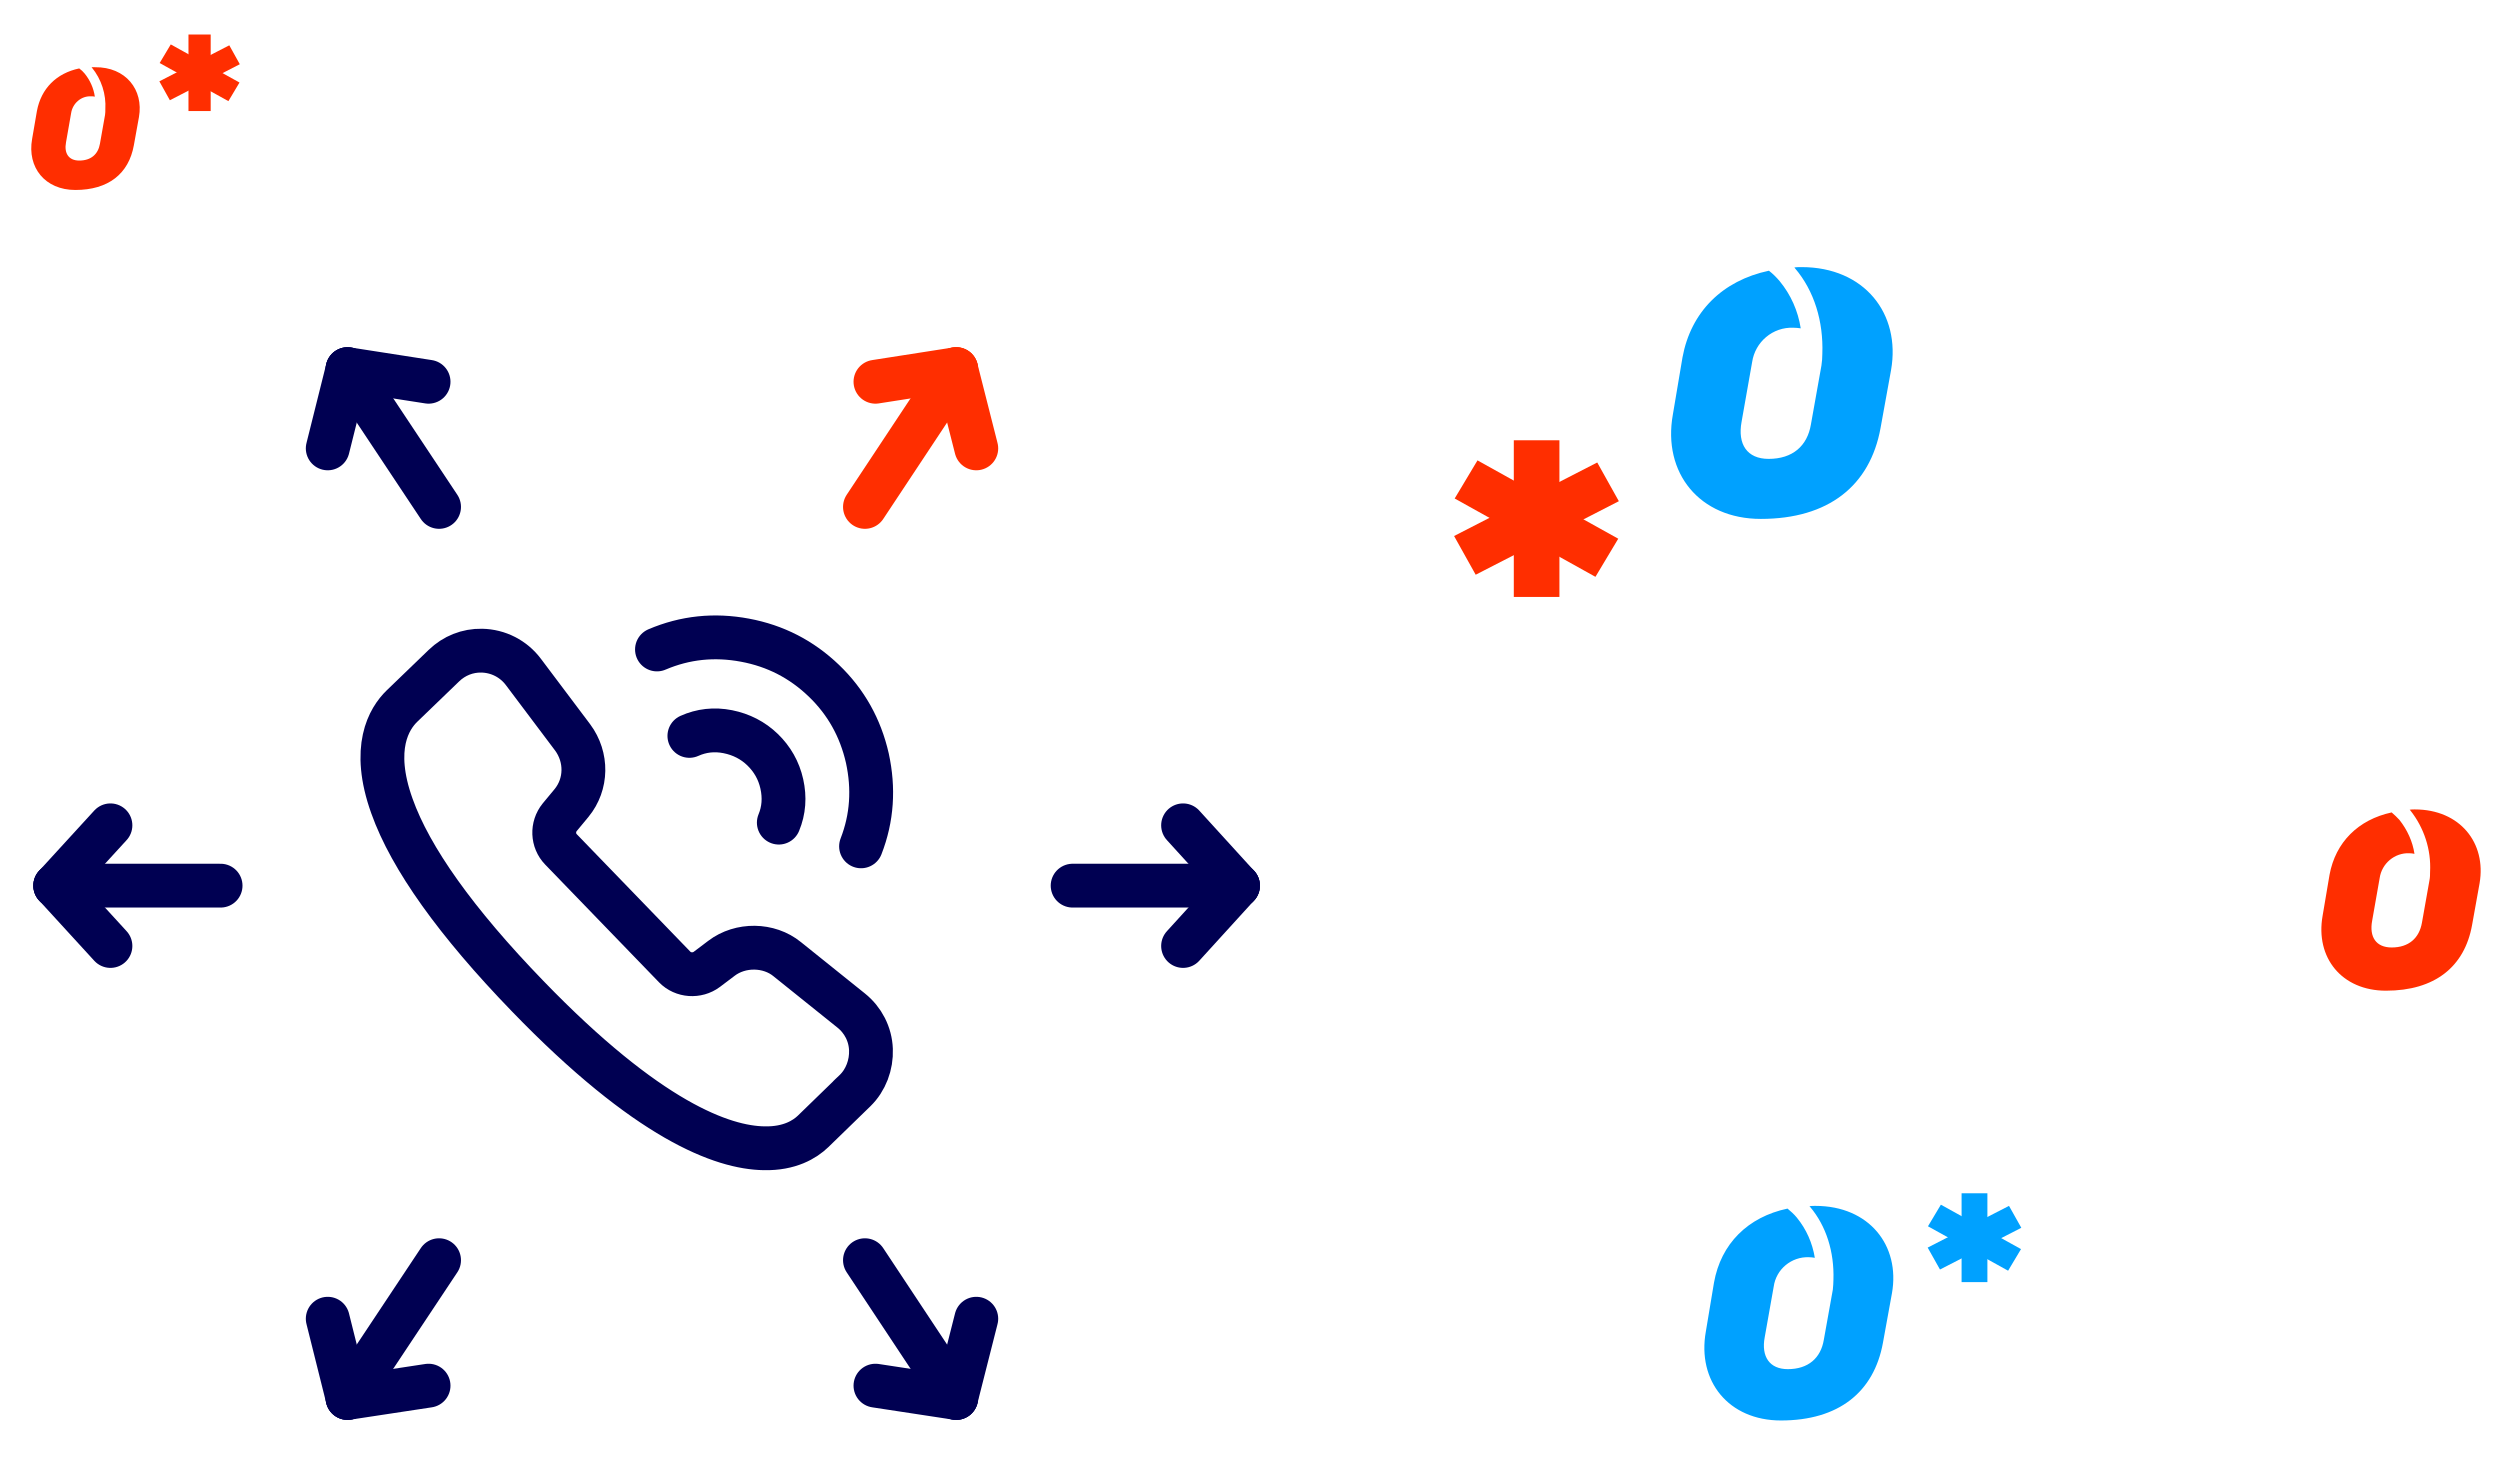 <?xml version="1.0" encoding="utf-8"?>
<!-- Generator: Adobe Illustrator 22.0.1, SVG Export Plug-In . SVG Version: 6.00 Build 0)  -->
<svg version="1.1" id="Layer_1" xmlns="http://www.w3.org/2000/svg" xmlns:xlink="http://www.w3.org/1999/xlink" x="0px" y="0px"
	 viewBox="0 0 833 486" style="enable-background:new 0 0 833 486;" xml:space="preserve">
<style type="text/css">
	.st0{fill:#00A1FF;}
	.st1{fill:#FF2E00;}
	.st2{fill:none;stroke:#000052;stroke-width:14.6;stroke-linecap:round;stroke-linejoin:round;}
	.st3{fill:none;stroke:#FF2E00;stroke-width:14.6;stroke-linecap:round;stroke-linejoin:round;}
	
		.st4{fill-rule:evenodd;clip-rule:evenodd;fill:none;stroke:#000052;stroke-width:14.6;stroke-linecap:round;stroke-linejoin:round;}
	.st5{fill:#FFFFFF;stroke:#000052;stroke-width:14.6;stroke-linecap:round;stroke-linejoin:round;}
	.st6{fill:none;stroke:#00A1FF;stroke-width:14.6;stroke-miterlimit:10;}
	.st7{fill:none;stroke:#00A1FF;stroke-width:14.6;stroke-linecap:round;stroke-miterlimit:10;}
</style>
<rect x="653.6" y="397.6" class="st0" width="8.6" height="29.6"/>
<polygon class="st0" points="642.4,408.6 669.1,423.4 673.4,416.2 646.7,401.4 "/>
<polygon class="st0" points="642.3,415.7 646.4,423 673.5,409.1 669.4,401.8 "/>
<rect x="504.4" y="146.7" class="st1" width="15.2" height="52.2"/>
<polygon class="st1" points="484.7,166.1 531.6,192.2 539.2,179.5 492.3,153.4 "/>
<polygon class="st1" points="484.5,178.6 491.7,191.5 539.4,167 532.2,154.1 "/>
<path class="st1" d="M804.6,269.7c-0.6,0-1.2,0-1.7,0.1l0.2,0.2c4.6,5.8,7,13.1,6.6,20.5l0,0c0,0.9,0,1.8-0.2,2.8l-2.5,14.1
	c-0.9,5.2-4.4,8.3-10.1,8.3c-5.2,0-7.5-3.5-6.5-8.9l2.5-14.2c0.7-4.9,5-8.5,9.9-8.3c0.6,0,1.2,0.1,1.7,0.2c-0.6-4.1-2.4-8-5-11.3
	c-0.8-0.9-1.7-1.7-2.6-2.5c-11.1,2.4-18.7,9.9-20.7,20.8l-2.3,13.6c-2.5,14,6.4,25,21.1,25c16.2,0,26.2-7.9,28.7-21.9l2.5-13.9
	C828.5,280.9,819.7,269.7,804.6,269.7"/>
<path class="st0" d="M604.9,401.8c-0.7,0-1.4,0-2,0.1l0.2,0.2c5.4,6.4,8.1,15,7.8,24.3l0,0c0,1.1-0.1,2.2-0.2,3.3l-3,16.7
	c-1,6.1-5.2,9.8-12,9.8c-6.1,0-8.9-4.2-7.7-10.6l3-16.9c0.8-5.8,5.9-10,11.7-9.8c0.7,0,1.4,0.1,2,0.2c-0.8-4.9-2.8-9.5-6-13.4
	c-0.9-1.1-2-2.1-3.1-3c-13.2,2.8-22.2,11.7-24.5,24.7l-2.7,16.2c-3,16.6,7.6,29.7,25,29.7c19.2,0,31-9.4,34-25.9l3-16.5
	C633.2,415,622.8,401.8,604.9,401.8"/>
<rect x="62.8" y="11.5" class="st1" width="7.4" height="25.5"/>
<polygon class="st1" points="53.2,21 76.1,33.7 79.8,27.5 56.9,14.8 "/>
<polygon class="st1" points="53.1,27.1 56.6,33.4 79.9,21.4 76.4,15.1 "/>
<path class="st1" d="M31.7,22.4c-0.4,0-0.8,0-1.2,0l0.1,0.1c3.2,3.9,4.8,8.9,4.5,13.9l0,0c0,0.6,0,1.3-0.1,1.9l-1.7,9.6
	c-0.6,3.5-3,5.6-6.9,5.6c-3.5,0-5.1-2.4-4.4-6.1l1.7-9.7c0.5-3.3,3.4-5.8,6.7-5.6c0.4,0,0.8,0,1.2,0.1c-0.4-2.8-1.6-5.5-3.4-7.7
	c-0.5-0.6-1.1-1.2-1.8-1.7c-7.6,1.6-12.7,6.7-14.1,14.2l-1.6,9.3c-1.7,9.5,4.3,17,14.4,17c11,0,17.8-5.4,19.5-14.9l1.7-9.4
	C47.9,29.9,41.9,22.3,31.7,22.4"/>
<path class="st0" d="M600.3,89c-0.8,0-1.6,0-2.4,0.1l0.2,0.3c6.4,7.5,9.5,17.7,9.1,28.5l0,0c0,1.3-0.1,2.6-0.3,3.9l-3.5,19.6
	c-1.2,7.2-6.1,11.5-14.1,11.5c-7.2,0-10.4-4.9-9-12.4l3.5-19.8c1-6.8,6.9-11.8,13.8-11.5c0.8,0,1.6,0.1,2.4,0.2
	c-0.9-5.8-3.3-11.2-7-15.7c-1.1-1.3-2.3-2.5-3.6-3.5c-15.5,3.3-26,13.7-28.8,28.9l-3.2,19c-3.5,19.5,8.9,34.8,29.3,34.8
	c22.5,0,36.4-11,39.9-30.3l3.5-19.3C633.4,104.5,621.2,89,600.3,89"/>
<g>
	<path class="st2" d="M284.9,363.4l-14,13.6c-2.7,2.6-7.8,5.8-16.3,5.6c0,0,0,0,0,0c-13.8-0.2-38.7-9.2-78.8-50.7
		c-23.8-24.6-39-45.9-45.2-63.3c-7-19.5-0.9-29.2,3.3-33.3l14-13.5c3.4-3.3,7.9-5.1,12.6-5c5.5,0.1,10.6,2.7,13.9,7.1l16.4,21.8
		c4.9,6.6,4.8,15.6-0.4,21.9l-3.9,4.7c-2.6,3.2-2.4,7.8,0.4,10.7l37.9,39.2c2.8,2.9,7.5,3.2,10.7,0.8l4.9-3.7
		c6.3-4.8,15.8-4.7,21.9,0.3l21.3,17.1c4,3.2,6.4,7.9,6.6,13S288.5,359.9,284.9,363.4l-1.9,1.8"/>
</g>
<g>
	<line class="st2" x1="73.5" y1="295.1" x2="18.4" y2="295.1"/>
	<line class="st2" x1="36.8" y1="275" x2="18.4" y2="295.1"/>
	<line class="st2" x1="18.4" y1="295.1" x2="36.8" y2="315.2"/>
</g>
<g>
	<line class="st2" x1="357.4" y1="295.1" x2="412.5" y2="295.1"/>
	<line class="st2" x1="394.2" y1="275" x2="412.5" y2="295.1"/>
	<line class="st2" x1="412.5" y1="295.1" x2="394.2" y2="315.2"/>
</g>
<g>
	<line class="st2" x1="288.2" y1="419.9" x2="318.6" y2="465.8"/>
	<line class="st2" x1="325.3" y1="439.4" x2="318.6" y2="465.8"/>
	<line class="st2" x1="318.6" y1="465.8" x2="291.7" y2="461.7"/>
</g>
<g>
	<line class="st2" x1="146.3" y1="419.9" x2="115.8" y2="465.8"/>
	<line class="st2" x1="109.2" y1="439.4" x2="115.8" y2="465.8"/>
	<line class="st2" x1="115.8" y1="465.8" x2="142.8" y2="461.7"/>
</g>
<g>
	<line class="st2" x1="146.3" y1="168.9" x2="115.8" y2="123"/>
	<line class="st2" x1="109.2" y1="149.4" x2="115.8" y2="123"/>
	<line class="st2" x1="115.8" y1="123" x2="142.8" y2="127.2"/>
</g>
<g>
	<line class="st3" x1="288.2" y1="168.9" x2="318.6" y2="123"/>
	<line class="st3" x1="325.3" y1="149.4" x2="318.6" y2="123"/>
	<line class="st3" x1="318.6" y1="123" x2="291.7" y2="127.2"/>
</g>
<g>
	<path class="st2" d="M259.5,274.1c1.7-4.1,2-8.4,1-12.9c-1-4.5-3.2-8.3-6.4-11.4c-3.2-3.1-7.1-5.1-11.6-6
		c-4.5-0.9-8.8-0.4-12.8,1.4"/>
</g>
<g>
	<path class="st2" d="M286.9,282c3.7-9.5,4.3-19.3,2.1-29.4c-2.3-10.1-7.1-18.7-14.5-25.8c-7.4-7.1-16.1-11.6-26.3-13.5
		c-10.2-1.9-19.9-0.9-29.3,3.1"/>
</g>
</svg>
